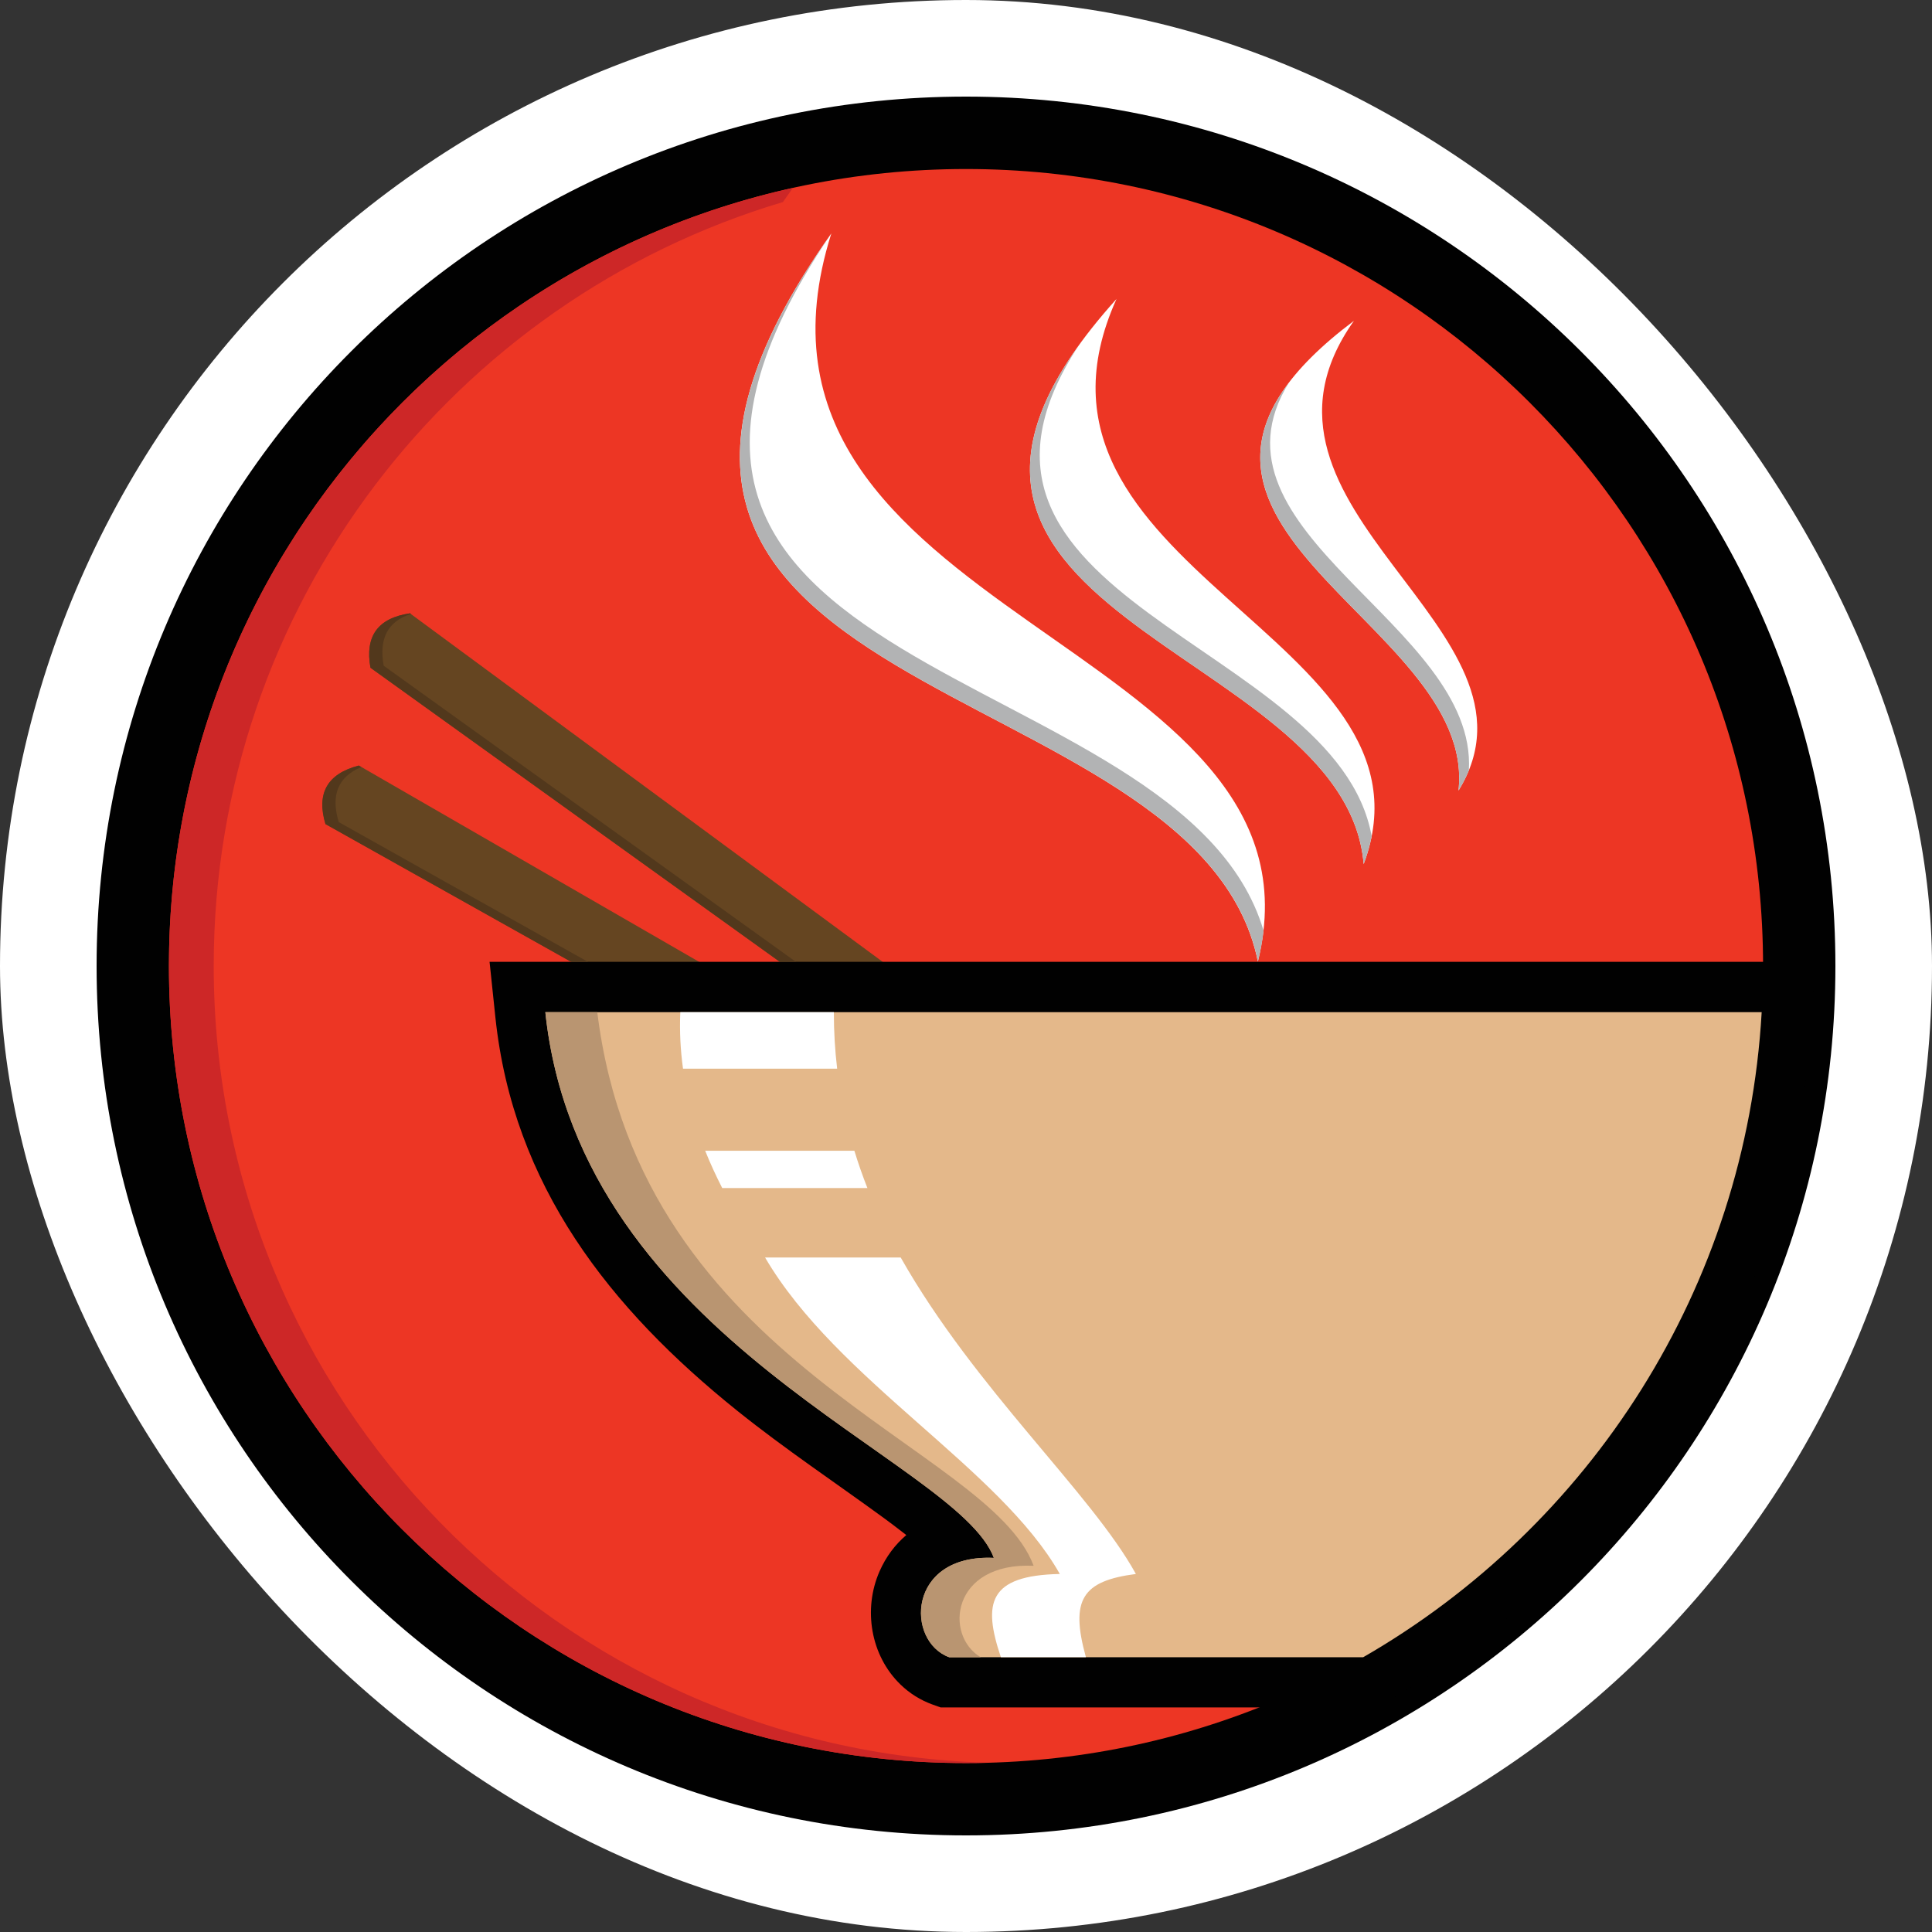<svg xmlns="http://www.w3.org/2000/svg" version="1.1" xmlns:xlink="http://www.w3.org/1999/xlink" width="1000" height="1000"><rect width="100%" height="100%" fill="#333333" stroke="none"/><style>
    #light-icon {
      display: inline;
    }
    #dark-icon {
      display: none;
    }

    @media (prefers-color-scheme: dark) {
      #light-icon {
        display: none;
      }
      #dark-icon {
        display: inline;
      }
    }
  </style><g id="light-icon"><svg xmlns="http://www.w3.org/2000/svg" version="1.1" xmlns:xlink="http://www.w3.org/1999/xlink" width="1000" height="1000"><g clip-path="url(#SvgjsClipPath1128)"><rect width="1000" height="1000" fill="#ffffff"></rect><g transform="matrix(4.5,0,0,4.5,50,50)"><svg xmlns="http://www.w3.org/2000/svg" version="1.1" xmlns:xlink="http://www.w3.org/1999/xlink" width="200" height="200"><svg id="Layer_2" data-name="Layer 2" xmlns="http://www.w3.org/2000/svg" viewBox="0 0 200 200">
  <defs>
    <style>
      .cls-1 {
        fill: #fff;
      }

      .cls-1, .cls-2, .cls-3, .cls-4, .cls-5, .cls-6, .cls-7 {
        fill-rule: evenodd;
      }

      .cls-2 {
        fill: #b99571;
      }

      .cls-3 {
        fill: #e4b88a;
      }

      .cls-8 {
        fill: #ed3624;
      }

      .cls-4 {
        fill: #52381c;
      }

      .cls-5 {
        fill: #010101;
      }

      .cls-9 {
        fill: #cd2727;
      }

      .cls-6 {
        fill: #654521;
      }

      .cls-7 {
        fill: #b2b3b4;
      }
    </style>
  <clipPath id="SvgjsClipPath1128"><rect width="1000" height="1000" x="0" y="0" rx="500" ry="500"></rect></clipPath></defs>
  <g id="Layer_1-2" data-name="Layer 1">
    <g>
      <path class="cls-5" d="M100,0c55.23,0,100,44.77,100,100s-44.77,100-100,100S0,155.23,0,100,44.77,0,100,0"></path>
      <path class="cls-8" d="M100,8.33c50.63,0,91.68,41.04,91.68,91.68s-41.04,91.67-91.68,91.67S8.32,150.63,8.32,100,49.37,8.33,100,8.33"></path>
      <path class="cls-1" d="M133.57,99.49c-6.96-34.36-87.96-28.76-49.06-83.75-14.07,44.53,58.25,46.56,49.06,83.75"></path>
      <path class="cls-1" d="M145.74,88.28c-2.11-25.54-61.39-28.42-28.43-65-14.03,31.12,38.29,38.79,28.43,65"></path>
      <path class="cls-1" d="M156.65,79.82c2.21-19.87-42.75-30.96-12.03-54.03-15.41,21.72,23.51,35.44,12.03,54.03"></path>
      <path class="cls-6" d="M30.16,76.94l107.72,62.15-3.07,5.39L26.33,83.67c-1.05-3.51.18-5.78,3.83-6.73"></path>
      <path class="cls-6" d="M36.05,59.44l100.1,73.8-3.65,5.02L31.5,65.7c-.65-3.61.82-5.72,4.56-6.26"></path>
      <path class="cls-5" d="M93.13,165.45c-1.08-.85-2.07-1.58-2.6-1.97-5.63-4.11-11.35-7.92-16.8-12.29-14.7-11.79-25.82-25.92-27.86-45.28l-.67-6.39h152.46l-.35,6.11c-1.88,32.88-20.26,62.49-48.73,78.88l-1.34.77h-50.16l-.95-.34c-1.37-.5-2.61-1.27-3.66-2.29-3.45-3.33-4.32-8.67-2.42-13.01.75-1.71,1.81-3.1,3.1-4.2"></path>
      <path class="cls-3" d="M51.61,105.31h139.91c-1.81,31.76-19.79,59.2-45.84,74.2h-47.6c-5.03-1.82-4.89-11.89,5.13-11.43-4.21-11.39-47.58-24.75-51.59-62.77"></path>
      <path class="cls-1" d="M67.14,105.31h17.66c0,2.24.13,4.4.38,6.5h-17.73c-.29-2.12-.41-4.28-.31-6.5M87.16,121.25c.45,1.47.95,2.9,1.5,4.29h-16.7c-.72-1.41-1.38-2.84-1.96-4.29h17.17ZM92.49,133.53c8.57,15.14,21.94,27.11,27.05,36.4-6.15.8-7.59,2.93-5.75,9.57h-9.78c-2.09-6.21-1.45-9.4,6.78-9.57-6.85-12.14-25.63-22.27-33.9-36.4h15.6Z"></path>
      <path class="cls-4" d="M33.02,65.46c-.56-3.11.46-5.11,3.14-5.95l-.1-.08c-3.73.54-5.21,2.65-4.56,6.26l37.78,27.14,9.31,6.69h1.84l-1.78-1.28-45.63-32.78Z"></path>
      <path class="cls-4" d="M27.85,83.44c-.93-3.08-.09-5.21,2.6-6.32l-.3-.17c-3.65.95-4.88,3.22-3.83,6.73l28.27,15.85h1.94l-28.69-16.09Z"></path>
      <path class="cls-7" d="M134.22,95.92c-9.44-31.89-85.1-27.97-49.75-80.11-38.79,54.91,42.14,49.33,49.11,83.67.3-1.22.52-2.41.65-3.56"></path>
      <path class="cls-7" d="M113.05,28.51c-22.93,31.7,30.69,35.51,32.69,59.77.41-1.1.72-2.17.92-3.21-4.05-22.47-53.12-27.04-33.61-56.57"></path>
      <path class="cls-7" d="M137.16,32.87c-14.09,18.48,21.46,29.22,19.49,46.95.48-.78.88-1.55,1.19-2.32.97-16.8-31.41-27.37-20.68-44.63"></path>
      <path class="cls-2" d="M57.6,105.31h-5.99c4.01,38.02,47.39,51.38,51.59,62.77-10.02-.46-10.16,9.61-5.13,11.43h3.63c-4.24-2.49-3.41-10.95,6.08-10.52-5.13-13.89-45.18-22.91-50.19-63.68"></path>
      <path class="cls-9" d="M13.47,100c0-41.52,27.61-76.6,65.47-87.87l1.15-1.63C39.03,19.59,8.32,56.21,8.32,100c0,50.63,41.04,91.68,91.68,91.68.86,0,1.72-.01,2.57-.04-49.44-1.36-89.1-41.87-89.1-91.64"></path>
    </g>
  </g>
</svg></svg></g></g></svg></g><g id="dark-icon"><svg xmlns="http://www.w3.org/2000/svg" version="1.1" xmlns:xlink="http://www.w3.org/1999/xlink" width="1000" height="1000"><g clip-path="url(#SvgjsClipPath1129)"><rect width="1000" height="1000" fill="#ffffff"></rect><g transform="matrix(4,0,0,4,100,100)"><svg xmlns="http://www.w3.org/2000/svg" version="1.1" xmlns:xlink="http://www.w3.org/1999/xlink" width="200" height="200"><svg id="Layer_2" data-name="Layer 2" xmlns="http://www.w3.org/2000/svg" viewBox="0 0 200 200">
  <defs>
    <style>
      .cls-1 {
        fill: #fff;
      }

      .cls-1, .cls-2, .cls-3, .cls-4, .cls-5, .cls-6, .cls-7 {
        fill-rule: evenodd;
      }

      .cls-2 {
        fill: #b99571;
      }

      .cls-3 {
        fill: #e4b88a;
      }

      .cls-8 {
        fill: #ed3624;
      }

      .cls-4 {
        fill: #52381c;
      }

      .cls-5 {
        fill: #010101;
      }

      .cls-9 {
        fill: #cd2727;
      }

      .cls-6 {
        fill: #654521;
      }

      .cls-7 {
        fill: #b2b3b4;
      }
    </style>
  <clipPath id="SvgjsClipPath1129"><rect width="1000" height="1000" x="0" y="0" rx="500" ry="500"></rect></clipPath></defs>
  <g id="Layer_1-2" data-name="Layer 1">
    <g>
      <path class="cls-5" d="M100,0c55.23,0,100,44.77,100,100s-44.77,100-100,100S0,155.23,0,100,44.77,0,100,0"></path>
      <path class="cls-8" d="M100,8.33c50.63,0,91.68,41.04,91.68,91.68s-41.04,91.67-91.68,91.67S8.32,150.63,8.32,100,49.37,8.33,100,8.33"></path>
      <path class="cls-1" d="M133.57,99.49c-6.96-34.36-87.96-28.76-49.06-83.75-14.07,44.53,58.25,46.56,49.06,83.75"></path>
      <path class="cls-1" d="M145.74,88.28c-2.11-25.54-61.39-28.42-28.43-65-14.03,31.12,38.29,38.79,28.43,65"></path>
      <path class="cls-1" d="M156.65,79.82c2.21-19.87-42.75-30.96-12.03-54.03-15.41,21.72,23.51,35.44,12.03,54.03"></path>
      <path class="cls-6" d="M30.16,76.94l107.72,62.15-3.07,5.39L26.33,83.67c-1.05-3.51.18-5.78,3.83-6.73"></path>
      <path class="cls-6" d="M36.05,59.44l100.1,73.8-3.65,5.02L31.5,65.7c-.65-3.61.82-5.72,4.56-6.26"></path>
      <path class="cls-5" d="M93.13,165.45c-1.08-.85-2.07-1.58-2.6-1.97-5.63-4.11-11.35-7.92-16.8-12.29-14.7-11.79-25.82-25.92-27.86-45.28l-.67-6.39h152.46l-.35,6.11c-1.88,32.88-20.26,62.49-48.73,78.88l-1.34.77h-50.16l-.95-.34c-1.37-.5-2.61-1.27-3.66-2.29-3.45-3.33-4.32-8.67-2.42-13.01.75-1.71,1.81-3.1,3.1-4.2"></path>
      <path class="cls-3" d="M51.61,105.31h139.91c-1.81,31.76-19.79,59.2-45.84,74.2h-47.6c-5.03-1.82-4.89-11.89,5.13-11.43-4.21-11.39-47.58-24.75-51.59-62.77"></path>
      <path class="cls-1" d="M67.14,105.31h17.66c0,2.24.13,4.4.38,6.5h-17.73c-.29-2.12-.41-4.28-.31-6.5M87.16,121.25c.45,1.47.95,2.9,1.5,4.29h-16.7c-.72-1.41-1.38-2.84-1.96-4.29h17.17ZM92.49,133.53c8.57,15.14,21.94,27.11,27.05,36.4-6.15.8-7.59,2.93-5.75,9.57h-9.78c-2.09-6.21-1.45-9.4,6.78-9.57-6.85-12.14-25.63-22.27-33.9-36.4h15.6Z"></path>
      <path class="cls-4" d="M33.02,65.46c-.56-3.11.46-5.11,3.14-5.95l-.1-.08c-3.73.54-5.21,2.65-4.56,6.26l37.78,27.14,9.31,6.69h1.84l-1.78-1.28-45.63-32.78Z"></path>
      <path class="cls-4" d="M27.85,83.44c-.93-3.08-.09-5.21,2.6-6.32l-.3-.17c-3.65.95-4.88,3.22-3.83,6.73l28.27,15.85h1.94l-28.69-16.09Z"></path>
      <path class="cls-7" d="M134.22,95.92c-9.44-31.89-85.1-27.97-49.75-80.11-38.79,54.91,42.14,49.33,49.11,83.67.3-1.22.52-2.41.65-3.56"></path>
      <path class="cls-7" d="M113.05,28.51c-22.93,31.7,30.69,35.51,32.69,59.77.41-1.1.72-2.17.92-3.21-4.05-22.47-53.12-27.04-33.61-56.57"></path>
      <path class="cls-7" d="M137.16,32.87c-14.09,18.48,21.46,29.22,19.49,46.95.48-.78.88-1.55,1.19-2.32.97-16.8-31.41-27.37-20.68-44.63"></path>
      <path class="cls-2" d="M57.6,105.31h-5.99c4.01,38.02,47.39,51.38,51.59,62.77-10.02-.46-10.16,9.61-5.13,11.43h3.63c-4.24-2.49-3.41-10.95,6.08-10.52-5.13-13.89-45.18-22.91-50.19-63.68"></path>
      <path class="cls-9" d="M13.47,100c0-41.52,27.61-76.6,65.47-87.87l1.15-1.63C39.03,19.59,8.32,56.21,8.32,100c0,50.63,41.04,91.68,91.68,91.68.86,0,1.72-.01,2.57-.04-49.44-1.36-89.1-41.87-89.1-91.64"></path>
    </g>
  </g>
</svg></svg></g></g></svg></g></svg>